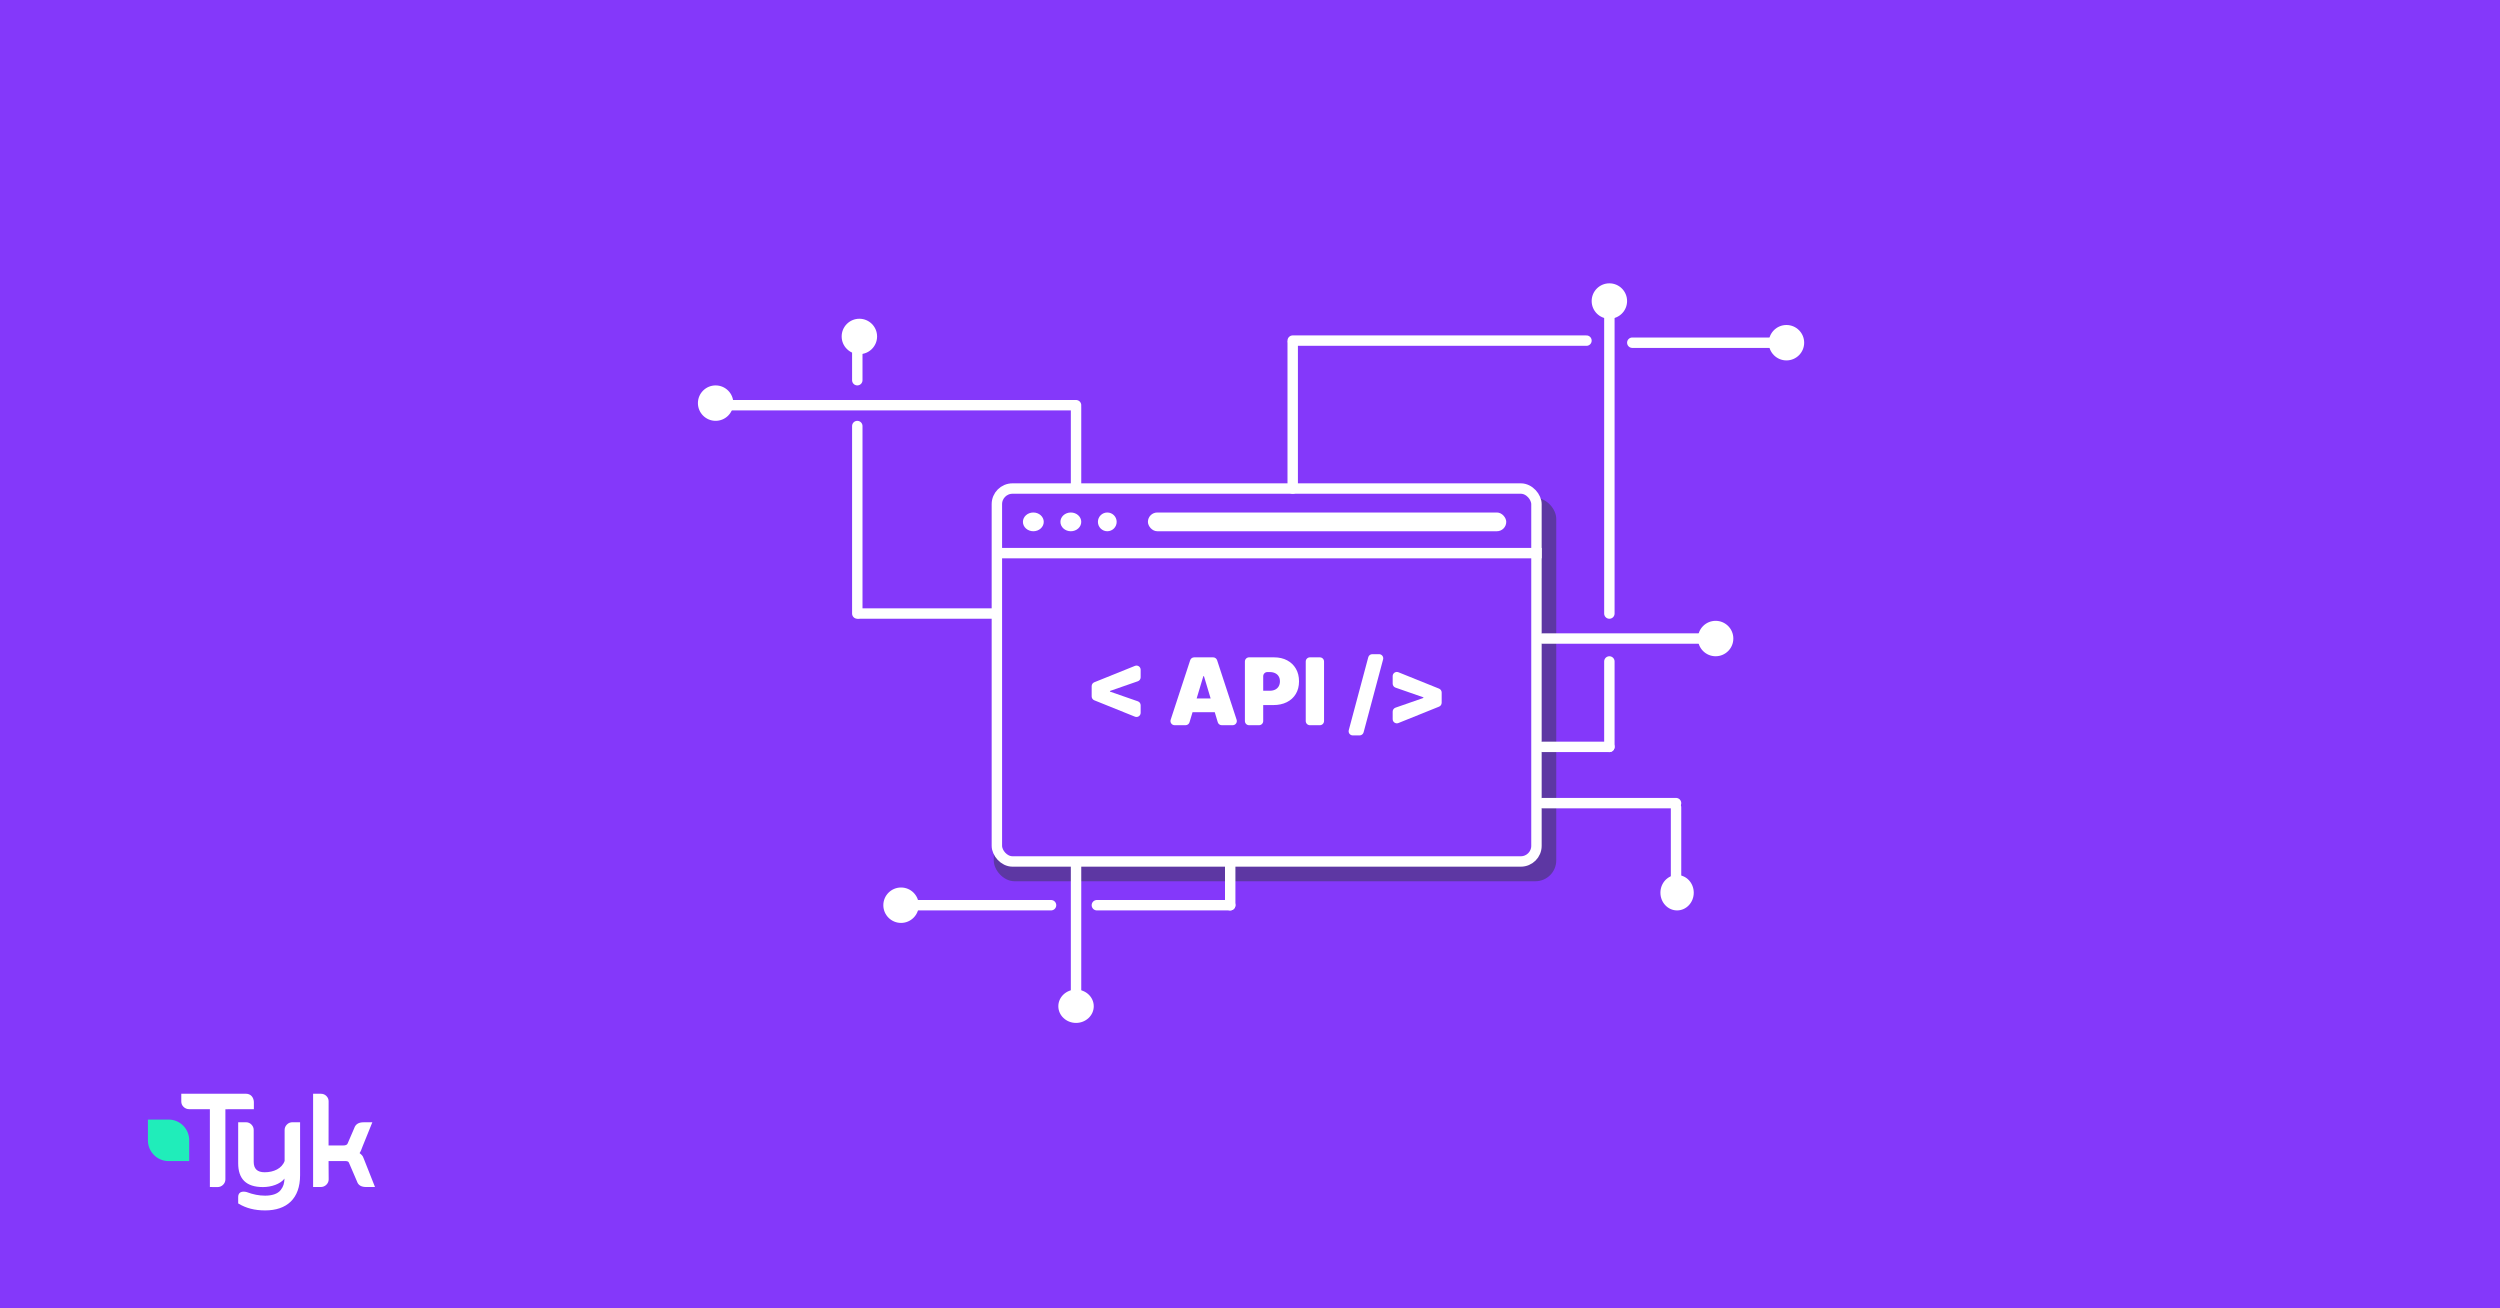<svg xmlns="http://www.w3.org/2000/svg" width="1200" height="628" viewBox="0 0 1200 628" fill="none"><rect width="1200" height="628" fill="#8438FA"></rect><path d="M120.739 526.085C120.029 525.353 119.102 525 118.038 525H87.016V528.717C87.016 529.721 87.37 530.589 88.107 531.295C88.844 532.027 89.771 532.407 90.835 532.407H100.74V569.767L104.368 569.795C105.432 569.795 106.36 569.415 107.069 568.709C107.806 567.977 108.188 567.081 108.188 566.105V532.434L121.857 532.407V528.961C121.83 527.984 121.475 526.845 120.739 526.085Z" fill="white"></path><path d="M140.438 538.674C139.374 538.674 138.446 539.027 137.737 539.759C137 540.492 136.618 541.387 136.618 542.364V557.259C135.309 560.922 131.325 562.685 127.042 562.685C123.495 562.685 121.776 561.03 121.776 557.666V542.364C121.776 541.387 121.394 540.519 120.657 539.759C119.948 539.027 119.02 538.674 117.956 538.674H114.327V558.372C114.327 565.941 118.201 569.794 126.223 569.794C130.179 569.794 134.49 568.41 136.564 565.724C136.4 568.112 136.127 569.36 134.79 571.151C133.29 573.158 130.343 573.918 127.26 573.918C124.313 573.918 121.476 573.348 118.365 572.182C117.847 572.046 117.356 571.992 116.946 571.992C115.255 571.992 114.327 572.914 114.327 574.596V577.635L114.545 577.771C118.092 579.914 122.24 580.999 127.26 580.999C137.682 580.999 144.04 575.329 144.04 564.123V538.674H140.438Z" fill="white"></path><path d="M174.598 556.12C174.053 554.465 173.398 554.221 172.606 553.488C172.961 553.027 173.398 552.159 174.025 550.314L178.718 538.702H174.462C172.143 538.702 170.642 539.651 170.042 541.496L166.85 548.903C166.604 549.527 165.867 549.826 164.667 549.826H157.709L157.737 528.636C157.737 527.659 157.409 526.845 156.673 526.085C155.963 525.353 155.036 525 153.971 525H150.288V569.767H153.944C155.008 569.767 155.936 569.388 156.673 568.655C157.382 567.95 157.764 567.081 157.764 566.078L157.709 557.314H165.949C167.122 557.314 167.422 557.857 167.559 558.264L171.379 567.136C171.952 568.899 173.425 569.767 175.771 569.767H180L174.598 556.12Z" fill="white"></path><path d="M90.781 546.46C90.344 541.414 86.17 537.453 81.041 537.398H72.965H72.692H71V539.108V539.623V547.763C71.218 552.945 75.365 557.123 80.549 557.313H88.844H89.117H90.808V555.604V546.488C90.808 546.46 90.781 546.46 90.781 546.46Z" fill="#20EDBA"></path><rect x="477" y="239" width="270" height="184" rx="10" fill="#5D37A3"></rect><rect x="478.5" y="234.5" width="259" height="179" rx="7.5" fill="#8438FA" stroke="white" stroke-width="5"></rect><line x1="479" y1="265.5" x2="740" y2="265.5" stroke="white" stroke-width="5"></line><ellipse cx="496" cy="250.5" rx="5" ry="4.5" fill="white"></ellipse><ellipse cx="514" cy="250.5" rx="5" ry="4.5" fill="white"></ellipse><circle cx="531.5" cy="250.5" r="4.5" fill="white"></circle><rect x="551" y="246" width="172" height="9" rx="4.5" fill="white"></rect><path d="M525.252 336.136C524.496 335.831 524 335.097 524 334.281V329.347C524 328.531 524.496 327.797 525.252 327.492L544.765 319.625C546.08 319.095 547.513 320.063 547.513 321.48V325.112C547.513 325.963 546.974 326.721 546.171 327.001L532.737 331.679C532.671 331.702 532.614 331.629 532.652 331.57V331.57C532.692 331.51 532.786 331.538 532.786 331.611V332.017C532.786 332.09 532.692 332.118 532.652 332.058V332.058C532.614 332 532.671 331.926 532.737 331.949L546.171 336.627C546.974 336.907 547.513 337.665 547.513 338.516V342.148C547.513 343.565 546.08 344.533 544.765 344.003L525.252 336.136Z" fill="white"></path><path d="M570.972 346.676C570.718 347.522 569.939 348.101 569.056 348.101H563.824C562.463 348.101 561.499 346.771 561.923 345.478L571.293 316.904C571.563 316.082 572.329 315.527 573.194 315.527H582.305C583.17 315.527 583.936 316.082 584.206 316.904L593.576 345.478C594 346.771 593.037 348.101 591.676 348.101H586.443C585.56 348.101 584.781 347.522 584.528 346.676L577.912 324.619C577.891 324.547 577.825 324.498 577.75 324.498V324.498C577.675 324.498 577.608 324.547 577.587 324.619L570.972 346.676ZM568.774 337.25C568.774 336.145 569.67 335.25 570.774 335.25H584.599C585.703 335.25 586.599 336.145 586.599 337.25V339.866C586.599 340.971 585.703 341.866 584.599 341.866H570.774C569.67 341.866 568.774 340.971 568.774 339.866V337.25Z" fill="white"></path><path d="M599.553 348.101C598.449 348.101 597.553 347.206 597.553 346.101V317.527C597.553 316.422 598.449 315.527 599.553 315.527H611.522C613.924 315.527 616.025 316.004 617.827 316.958C619.628 317.913 621.029 319.254 622.03 320.982C623.031 322.711 623.531 324.731 623.531 327.042C623.531 329.375 623.015 331.395 621.983 333.102C620.961 334.81 619.523 336.124 617.669 337.047C615.825 337.969 613.671 338.431 611.206 338.431H604.862C603.758 338.431 602.862 337.535 602.862 336.431V333.56C602.862 332.455 603.758 331.56 604.862 331.56H609.436C610.468 331.56 611.348 331.379 612.075 331.019C612.812 330.648 613.376 330.123 613.766 329.444C614.166 328.765 614.366 327.965 614.366 327.042C614.366 326.109 614.166 325.314 613.766 324.657C613.376 323.989 612.812 323.48 612.075 323.13C611.348 322.769 610.468 322.589 609.436 322.589H608.339C607.234 322.589 606.339 323.484 606.339 324.589V346.101C606.339 347.206 605.443 348.101 604.339 348.101H599.553Z" fill="white"></path><path d="M633.54 315.527C634.645 315.527 635.54 316.422 635.54 317.527V346.101C635.54 347.206 634.645 348.101 633.54 348.101H628.755C627.65 348.101 626.755 347.206 626.755 346.101V317.527C626.755 316.422 627.65 315.527 628.755 315.527H633.54Z" fill="white"></path><path d="M661.955 314C663.27 314 664.227 315.247 663.887 316.517L654.528 351.517C654.294 352.392 653.501 353 652.596 353H649.341C648.026 353 647.069 351.753 647.409 350.483L656.768 315.483C657.002 314.608 657.795 314 658.701 314H661.955Z" fill="white"></path><path d="M692 337.335C692 338.151 691.504 338.885 690.748 339.19L671.235 347.057C669.92 347.587 668.487 346.619 668.487 345.202V341.57C668.487 340.719 669.026 339.961 669.829 339.681L683.263 335.003C683.329 334.98 683.386 335.053 683.348 335.112V335.112C683.308 335.172 683.214 335.143 683.214 335.071V334.664C683.214 334.592 683.308 334.564 683.348 334.624V334.624C683.386 334.682 683.329 334.756 683.263 334.733L669.829 330.055C669.026 329.775 668.487 329.017 668.487 328.166V324.534C668.487 323.116 669.92 322.149 671.235 322.679L690.748 330.546C691.504 330.851 692 331.585 692 332.401V337.335Z" fill="white"></path><line x1="740.5" y1="306.5" x2="815.5" y2="306.5" stroke="white" stroke-width="5" stroke-linecap="round"></line><line x1="740.5" y1="358.5" x2="772.5" y2="358.5" stroke="white" stroke-width="5" stroke-linecap="round"></line><line x1="526.5" y1="434.5" x2="590.5" y2="434.5" stroke="white" stroke-width="5" stroke-linecap="round"></line><line x1="439.5" y1="434.5" x2="504.5" y2="434.5" stroke="white" stroke-width="5" stroke-linecap="round"></line><line x1="412.5" y1="294.5" x2="476.5" y2="294.5" stroke="white" stroke-width="5" stroke-linecap="round"></line><line x1="740.5" y1="385.5" x2="804.5" y2="385.5" stroke="white" stroke-width="5" stroke-linecap="round"></line><line x1="349.5" y1="194.5" x2="516.5" y2="194.5" stroke="white" stroke-width="5" stroke-linecap="round"></line><line x1="620.5" y1="163.5" x2="761.5" y2="163.5" stroke="white" stroke-width="5" stroke-linecap="round"></line><line x1="783.5" y1="164.5" x2="854.5" y2="164.5" stroke="white" stroke-width="5" stroke-linecap="round"></line><line x1="772.5" y1="358.5" x2="772.5" y2="317.5" stroke="white" stroke-width="5" stroke-linecap="round"></line><line x1="590.5" y1="434.5" x2="590.5" y2="414.5" stroke="white" stroke-width="5" stroke-linecap="round"></line><line x1="772.5" y1="294.5" x2="772.5" y2="150.5" stroke="white" stroke-width="5" stroke-linecap="round"></line><line x1="804.5" y1="423.5" x2="804.5" y2="387.5" stroke="white" stroke-width="5" stroke-linecap="round"></line><line x1="516.5" y1="233.5" x2="516.5" y2="195.5" stroke="white" stroke-width="5" stroke-linecap="round"></line><line x1="620.5" y1="234.5" x2="620.5" y2="164.5" stroke="white" stroke-width="5" stroke-linecap="round"></line><line x1="516.5" y1="477.5" x2="516.5" y2="414.5" stroke="white" stroke-width="5" stroke-linecap="round"></line><line x1="411.5" y1="294.5" x2="411.5" y2="204.5" stroke="white" stroke-width="5" stroke-linecap="round"></line><line x1="411.5" y1="182.5" x2="411.5" y2="169.5" stroke="white" stroke-width="5" stroke-linecap="round"></line><circle cx="823.5" cy="306.5" r="8.5" fill="white"></circle><circle cx="857.5" cy="164.5" r="8.5" fill="white"></circle><ellipse cx="805" cy="428.5" rx="8" ry="8.5" fill="white"></ellipse><ellipse cx="516.5" cy="483" rx="8.5" ry="8" fill="white"></ellipse><circle cx="432.5" cy="434.5" r="8.5" fill="white"></circle><circle cx="343.5" cy="193.5" r="8.5" fill="white"></circle><circle cx="412.5" cy="161.5" r="8.5" fill="white"></circle><circle cx="772.5" cy="144.5" r="8.5" fill="white"></circle></svg>